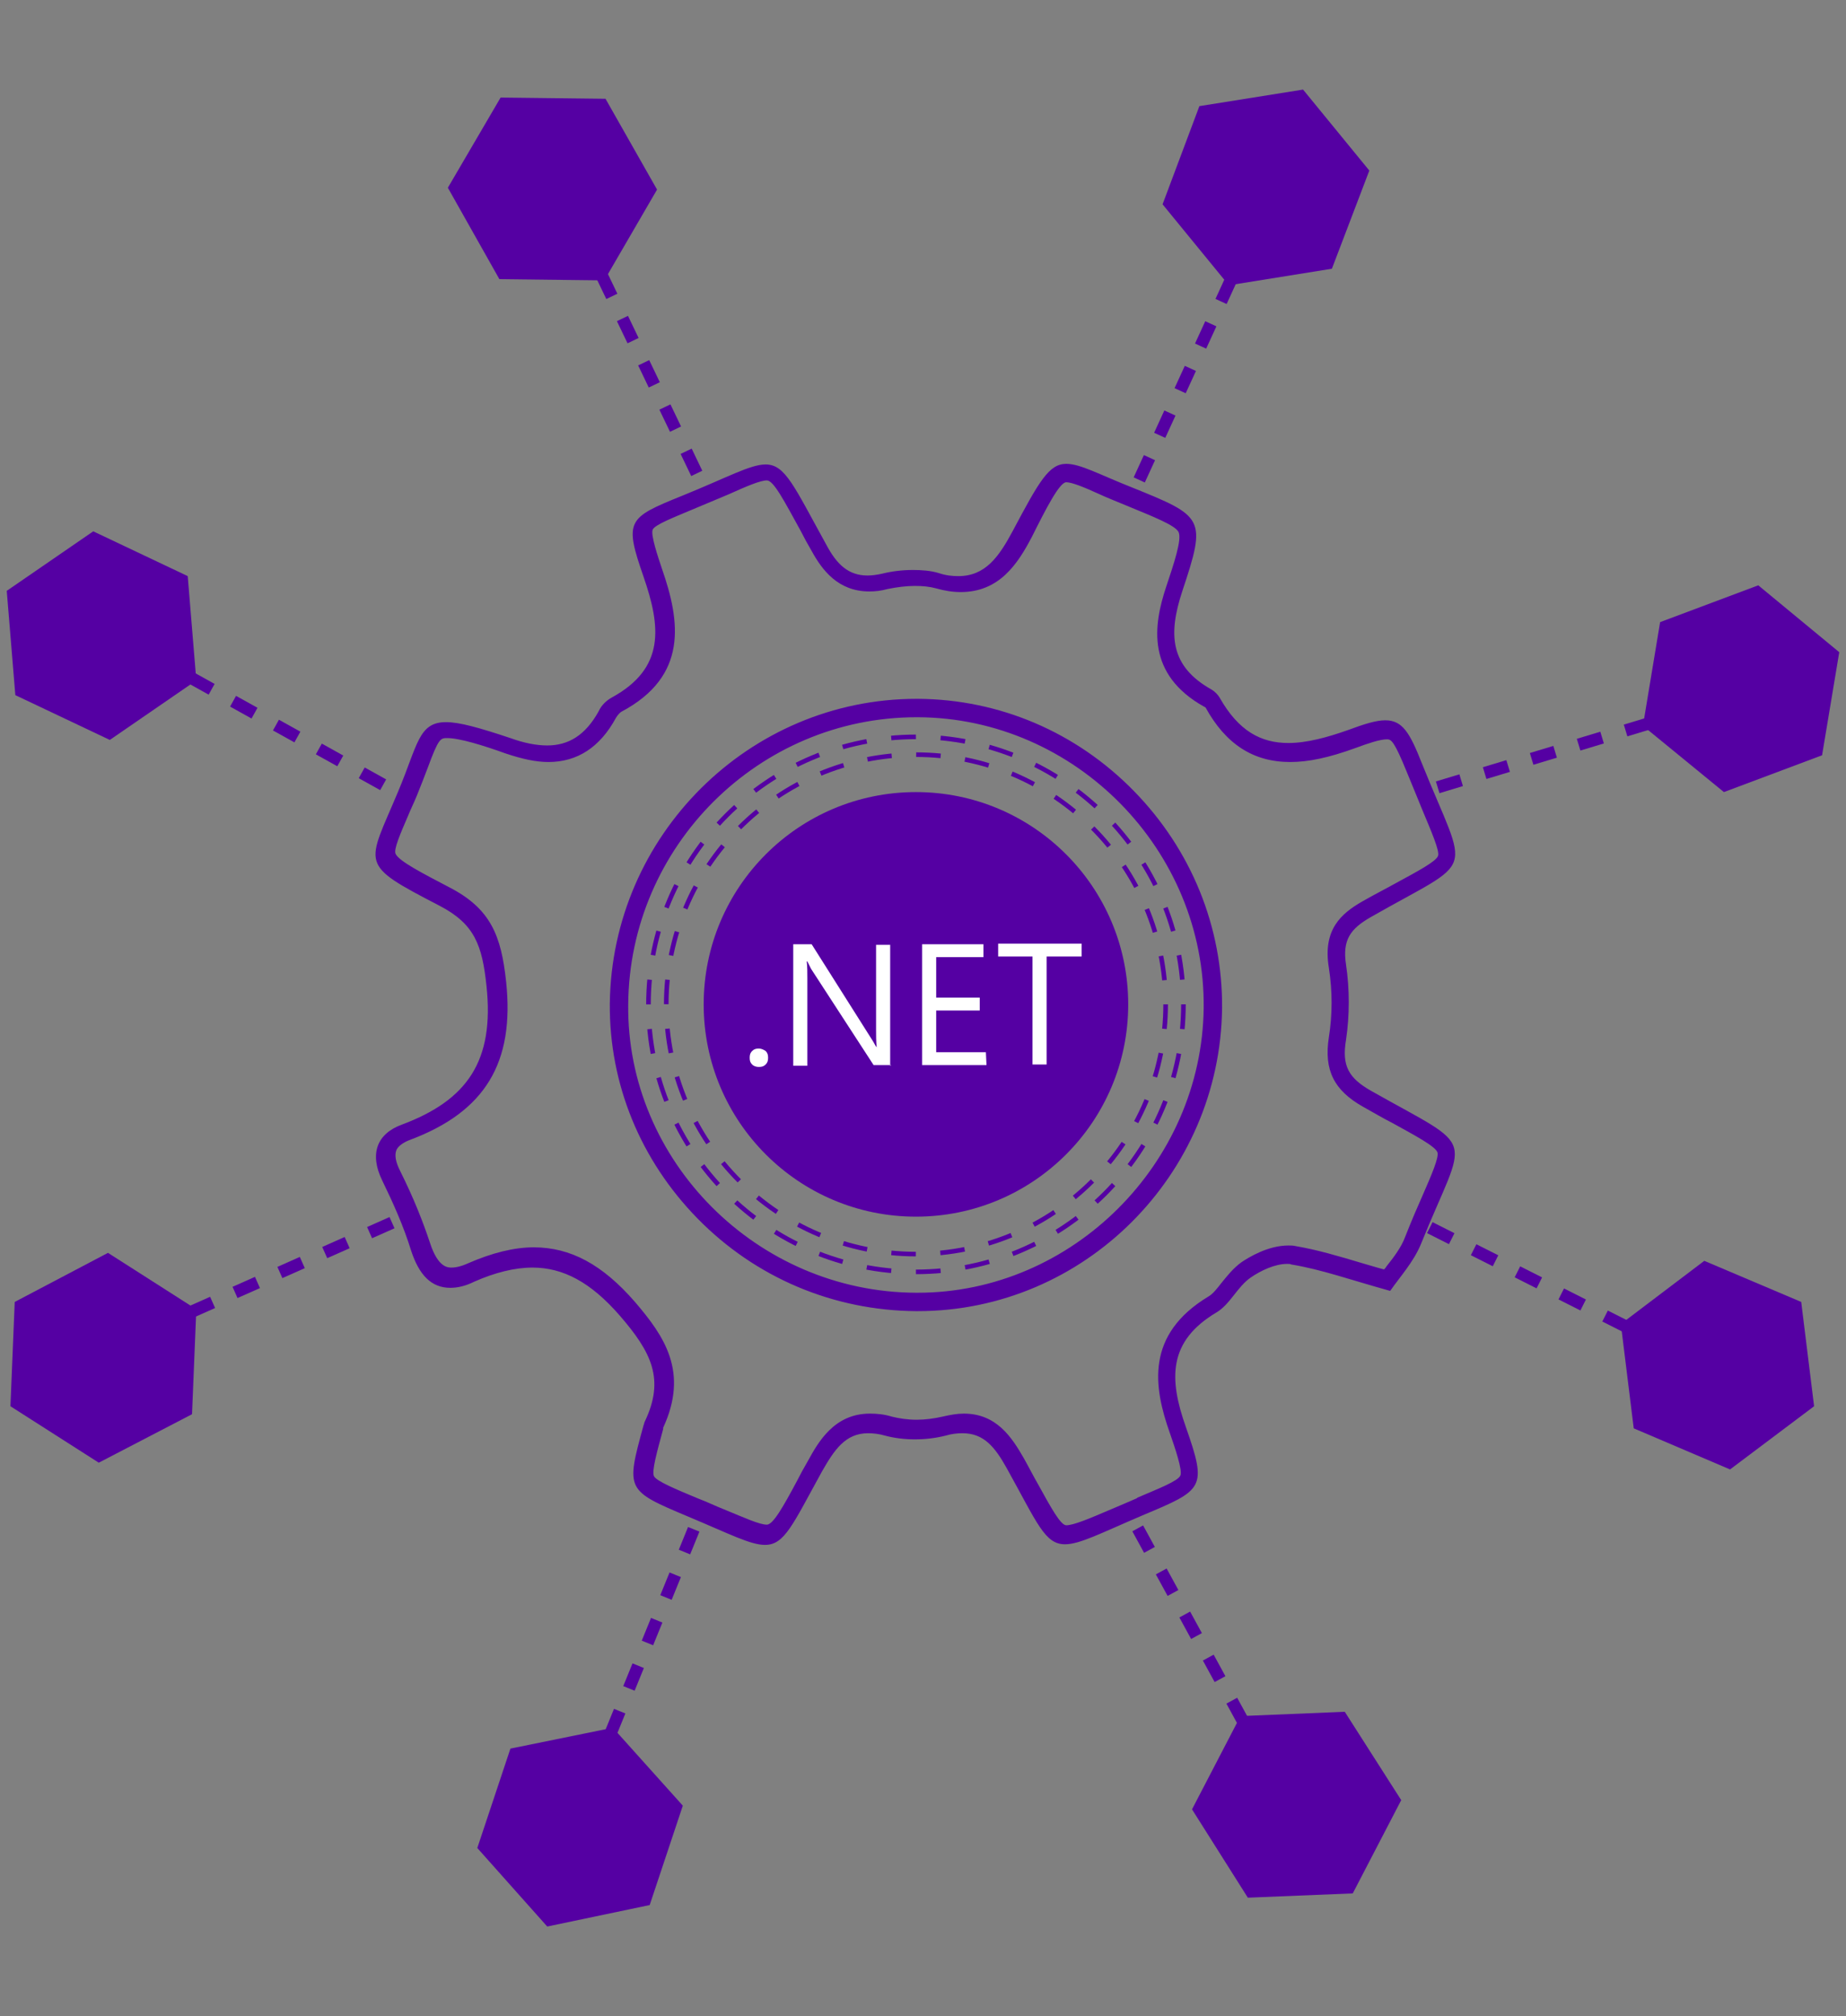 <?xml version="1.0" encoding="utf-8"?>
<!-- Generator: Adobe Illustrator 25.4.1, SVG Export Plug-In . SVG Version: 6.00 Build 0)  -->
<svg version="1.1" id="Layer_1" xmlns="http://www.w3.org/2000/svg" xmlns:xlink="http://www.w3.org/1999/xlink" x="0px" y="0px"
	 viewBox="0 0 300.9 328.6" style="enable-background:new 0 0 300.9 328.6;" xml:space="preserve">
<rect x="0" y="0" width="300.9" height="328.6" fill="#808080" stroke="none"/>
<style type="text/css">
	.st0{fill:#5500A3;}
	.st1{fill:none;stroke:#5500A3;stroke-width:0.75;stroke-miterlimit:10;stroke-dasharray:4.029,4.029;}
	.st2{fill:none;stroke:#5500A3;stroke-width:0.75;stroke-miterlimit:10;stroke-dasharray:3.997,3.997;}
	.st3{fill:#FFFFFF;}
	.st4{fill:none;stroke:#5500A3;stroke-width:2;stroke-miterlimit:10;stroke-dasharray:4;}
</style>
<g>
	<g>
		<g>
			<path class="st0" d="M173.8,78.6c0.9,0,2.9,0.8,5.3,1.9c1.3,0.6,2.8,1.2,4.5,1.9c4.6,1.9,7.9,3.2,8.5,4.3c0.6,1.2-0.8,5.3-2,8.9
				c-2.1,6.3-3.3,14.3,6.2,19.6c0.1,0,0.1,0.1,0.2,0.1c3.3,6,7.8,8.9,13.8,8.9c3,0,6.3-0.7,10.7-2.3c1.9-0.7,3.9-1.4,5.1-1.4
				c0.7,0,1.2,0.4,3.2,5.3c1,2.4,1.8,4.4,2.5,6.1c1.5,3.6,2.9,6.8,2.6,7.6c-0.3,0.9-3.3,2.5-6.8,4.4c-1.6,0.9-3.4,1.8-5.5,3
				c-3.5,2-6.5,4.6-5.5,10.8c0.6,3.8,0.6,7.7,0,11.4c-0.8,5.3,0.8,8.6,5.6,11.3c1.8,1,3.3,1.9,4.7,2.6c3.8,2.1,7,3.8,7.4,4.8
				c0.3,0.8-1,3.8-2.4,7c-0.8,1.8-1.8,4.1-2.9,6.9c-0.6,1.6-1.8,3.2-3,4.7c-0.1,0.2-0.3,0.4-0.4,0.5c-1.2-0.3-2.4-0.7-3.5-1
				c-4-1.2-7.4-2.2-10.9-2.8c-0.4-0.1-0.8-0.1-1.2-0.1c-3.3,0-6.4,1.9-7.6,2.7c-1.4,1-2.4,2.3-3.3,3.4c-0.7,0.9-1.4,1.8-2.1,2.2
				c-10.3,6.2-9,14.7-6.3,22.3c0.8,2.3,2.1,6.1,1.7,6.9c-0.4,0.9-3.5,2.1-7,3.6l-0.1,0.1c-1.6,0.7-3,1.3-4.2,1.8
				c-3.5,1.5-6.1,2.6-7.3,2.6c-0.9,0-2.4-2.7-4.6-6.7c-0.7-1.2-1.4-2.6-2.3-4.2c-2-3.5-4.5-7.3-9.8-7.3c-1.1,0-2.2,0.2-3.5,0.5
				s-2.8,0.5-4.2,0.5s-2.8-0.2-4-0.5c-1.3-0.4-2.5-0.5-3.6-0.5c-5.8,0-8.4,4.6-10.1,7.7c-0.7,1.2-1.3,2.3-1.8,3.3
				c-2.3,4.3-3.9,7.1-4.9,7.1c-1.2,0-3.6-1.1-7-2.5c-1.3-0.5-2.7-1.2-4.3-1.8c-3.6-1.5-6.7-2.8-7.1-3.6s0.5-4,1.5-7.7v-0.1v-0.1
				c4.2-9.1,0.2-14.9-4.6-20.5c-5.3-6.1-10.5-8.9-16.5-8.9c-3.2,0-6.8,0.9-10.7,2.6c-1.1,0.5-2,0.7-2.7,0.7c-0.6,0-2.2,0-3.5-4
				c-1.2-3.6-2.7-7.4-4.9-11.8c-0.7-1.4-0.9-2.5-0.6-3.3s1.4-1.4,2.2-1.7c12.3-4.6,17.1-12.6,15.7-25.8c-0.8-7.5-2.5-11.9-9.3-15.4
				c-4.2-2.2-8.1-4.2-8.7-5.4c-0.4-0.7,0.8-3.4,2-6.2c0.4-1,0.9-2,1.4-3.2c0.7-1.7,1.3-3.3,1.8-4.6c1.8-4.9,2.1-4.9,3.2-4.9
				c2,0,5.9,1.2,9.5,2.5c2.7,0.9,4.9,1.4,7,1.4c4.7,0,8.4-2.4,11-7.2c0.3-0.5,0.7-0.9,0.9-1c10.9-5.8,9.6-14.7,6.6-23.3
				c-0.6-1.8-1.9-5.6-1.5-6.4s3.5-2,6.1-3.1c2.4-1,4.5-1.9,6.2-2.6c2.9-1.3,5.2-2.3,6.3-2.3c1.1,0,2.8,3.3,5.5,8.2
				c0.5,1,1.1,2.1,1.8,3.3c1.7,3.1,4.3,6.6,9.4,6.6c1,0,1.9-0.1,3-0.4c1.5-0.3,3-0.5,4.4-0.5c1.3,0,2.4,0.1,3.5,0.4
				c1.4,0.4,2.7,0.6,4,0.6c6.3,0,9.3-4.6,11.6-9C170.5,82.9,172.7,78.6,173.8,78.6 M149.6,213.7c27.1,0,49.3-22.2,49.6-49.4
				c0.1-13.2-5-25.8-14.4-35.4s-21.9-14.9-35.1-15h-0.3c-27.3,0-49.7,22.3-50,49.7c-0.1,13.1,5,25.5,14.3,35
				c9.5,9.7,22.2,15,35.6,15.1H149.6 M173.8,75.6c-2.8,0-4.4,2.8-8.7,10.9c-2.3,4.3-4.5,7.4-8.9,7.4c-1,0-2-0.1-3.2-0.5
				c-1.3-0.4-2.8-0.5-4.2-0.5c-1.7,0-3.4,0.2-5,0.6c-0.9,0.2-1.7,0.3-2.4,0.3c-3.1,0-5-1.8-6.7-5c-5.3-9.6-6.7-13.1-9.9-13.1
				c-2.5,0-6.2,2.1-13.6,5.1c-8.9,3.6-9.5,4-6.3,13.2c2.8,8.1,3.6,14.9-5.2,19.7c-0.9,0.5-1.7,1.3-2.1,2.2c-2.2,4-5,5.6-8.4,5.6
				c-1.8,0-3.8-0.4-6-1.2c-5.1-1.7-8.3-2.6-10.5-2.6c-4.5,0-4.6,3.7-7.8,11.3c-5.1,12.2-6.6,11.7,6.7,18.6c5.8,3,7,6.5,7.7,13.1
				c1.3,12.2-3.1,18.6-13.8,22.6c-4.1,1.5-5.3,4.8-3.2,9.1c1.8,3.7,3.5,7.5,4.7,11.4c1.3,4,3.3,6.1,6.4,6.1c1.2,0,2.5-0.3,3.9-1
				c3.4-1.5,6.6-2.3,9.5-2.3c5,0,9.5,2.4,14.2,7.8c5.2,6,7.4,10.4,4.1,17.3c-0.1,0.2-0.1,0.4-0.2,0.6c-2.9,10.6-2.9,10.6,7.3,14.9
				c6.7,2.8,10.1,4.6,12.5,4.6c3.2,0,4.5-3.3,9.3-12c2-3.5,3.8-6.2,7.5-6.2c0.8,0,1.8,0.1,2.8,0.4c1.5,0.4,3.2,0.6,4.8,0.6
				c1.7,0,3.4-0.2,5-0.6c1-0.3,1.9-0.4,2.8-0.4c3.5,0,5.3,2.3,7.2,5.7c5,9,6.2,12.4,9.5,12.4c2.4,0,5.8-1.8,12.6-4.7
				c10-4.2,10.6-4.4,7.1-14.4c-2.8-7.9-2.9-14,5-18.7c2.2-1.3,3.4-4.2,5.6-5.7c1.6-1.1,3.9-2.2,5.9-2.2c0.3,0,0.5,0,0.7,0.1
				c4.9,0.8,9.6,2.5,16.1,4.3c1.6-2.3,3.8-4.7,5-7.6c7.5-18.6,9.6-15-8.1-25c-3.7-2.1-4.8-4.1-4.1-8.3c0.6-4,0.6-8.3,0-12.3
				s0.7-5.8,4-7.7c17.5-10,16-6.1,8.4-25c-2-5.1-3.2-7.1-6-7.1c-1.5,0-3.4,0.6-6.1,1.6c-3.4,1.2-6.7,2.1-9.7,2.1
				c-4.4,0-8.1-1.9-11.2-7.4c-0.3-0.5-0.8-1-1.3-1.3c-6.8-3.8-7.1-9-4.8-16c4-12,3.6-12.2-8.3-17C179.1,77.3,176.1,75.6,173.8,75.6
				L173.8,75.6z M149.6,210.7c-0.1,0-0.2,0-0.3,0c-25.9-0.1-47.2-21.5-46.9-47c0.2-25.8,21.3-46.8,47-46.8c0.1,0,0.2,0,0.2,0
				c25.7,0.1,46.9,21.7,46.6,47.4C195.9,189.6,174.8,210.7,149.6,210.7L149.6,210.7z"/>
		</g>
	</g>
	<g>
		<circle class="st1" cx="149.3" cy="163.7" r="43.6"/>
	</g>
	<g>
		<circle class="st2" cx="149.3" cy="163.7" r="40.7"/>
	</g>
	<g>
		<circle class="st0" cx="149.3" cy="163.7" r="34.6"/>
		<path class="st3" d="M123.7,173.9c-0.4,0-0.8-0.1-1.1-0.4s-0.4-0.6-0.4-1.1s0.1-0.8,0.4-1.1s0.6-0.4,1.1-0.4
			c0.4,0,0.8,0.2,1.1,0.4c0.3,0.3,0.4,0.6,0.4,1.1s-0.1,0.8-0.4,1.1S124.2,173.9,123.7,173.9z"/>
		<path class="st3" d="M145.2,173.6h-2.8l-10.2-15.7c-0.2-0.4-0.4-0.8-0.6-1.2h-0.1c0.1,0.9,0.1,1.8,0.1,2.7v14.3h-2.3v-19.8h3
			l9.8,15.5c0.4,0.6,0.6,1.1,0.8,1.3l0,0c-0.1-1-0.1-1.9-0.1-2.9V154h2.3v19.7h0.1V173.6z"/>
		<path class="st3" d="M160.8,173.6h-10.5v-19.7h10v2.1h-7.7v6.6h7.1v2.1h-7.1v6.8h8.1L160.8,173.6z"/>
		<path class="st3" d="M176.3,155.9h-5.7v17.6h-2.3v-17.6h-5.6v-2.1h13.6V155.9z"/>
	</g>
	<line class="st4" x1="98" y1="44.7" x2="114.6" y2="79.3"/>
	<polygon class="st0" points="98.5,45.7 81.4,45.5 73,30.6 81.6,15.9 98.7,16.1 107.1,30.9 	"/>
	<line class="st4" x1="200.7" y1="45.5" x2="184.7" y2="80.4"/>
	<polygon class="st0" points="200.3,46.5 189.5,33.3 195.5,17.3 212.4,14.6 223.2,27.8 217.1,43.8 	"/>
	<line class="st4" x1="268.8" y1="117.9" x2="232.1" y2="129"/>
	<polygon class="st0" points="267.8,118.3 270.6,101.4 286.6,95.4 299.8,106.3 297,123.1 281,129.1 	"/>
	<line class="st4" x1="265.2" y1="216.3" x2="230.9" y2="199"/>
	<polygon class="st0" points="264.2,215.8 277.8,205.5 293.6,212.2 295.7,229.2 282,239.5 266.3,232.8 	"/>
	<line class="st4" x1="202.7" y1="280.7" x2="184.3" y2="247"/>
	<polygon class="st0" points="202.2,279.7 219.2,279 228.4,293.4 220.5,308.6 203.4,309.3 194.3,294.9 	"/>
	<line class="st4" x1="99.5" y1="282.6" x2="114" y2="247"/>
	<polygon class="st0" points="99.9,281.6 111.3,294.3 105.9,310.5 89.2,314 77.8,301.2 83.2,285 	"/>
	<line class="st4" x1="31" y1="213.9" x2="66.1" y2="198.3"/>
	<polygon class="st0" points="32,213.4 31.3,230.5 16.1,238.4 1.7,229.2 2.4,212.2 17.6,204.2 	"/>
	<line class="st4" x1="31" y1="110.4" x2="64.6" y2="129.1"/>
	<polygon class="st0" points="32,110.9 17.9,120.6 2.5,113.3 1.1,96.3 15.2,86.6 30.6,93.9 	"/>
</g>
</svg>
